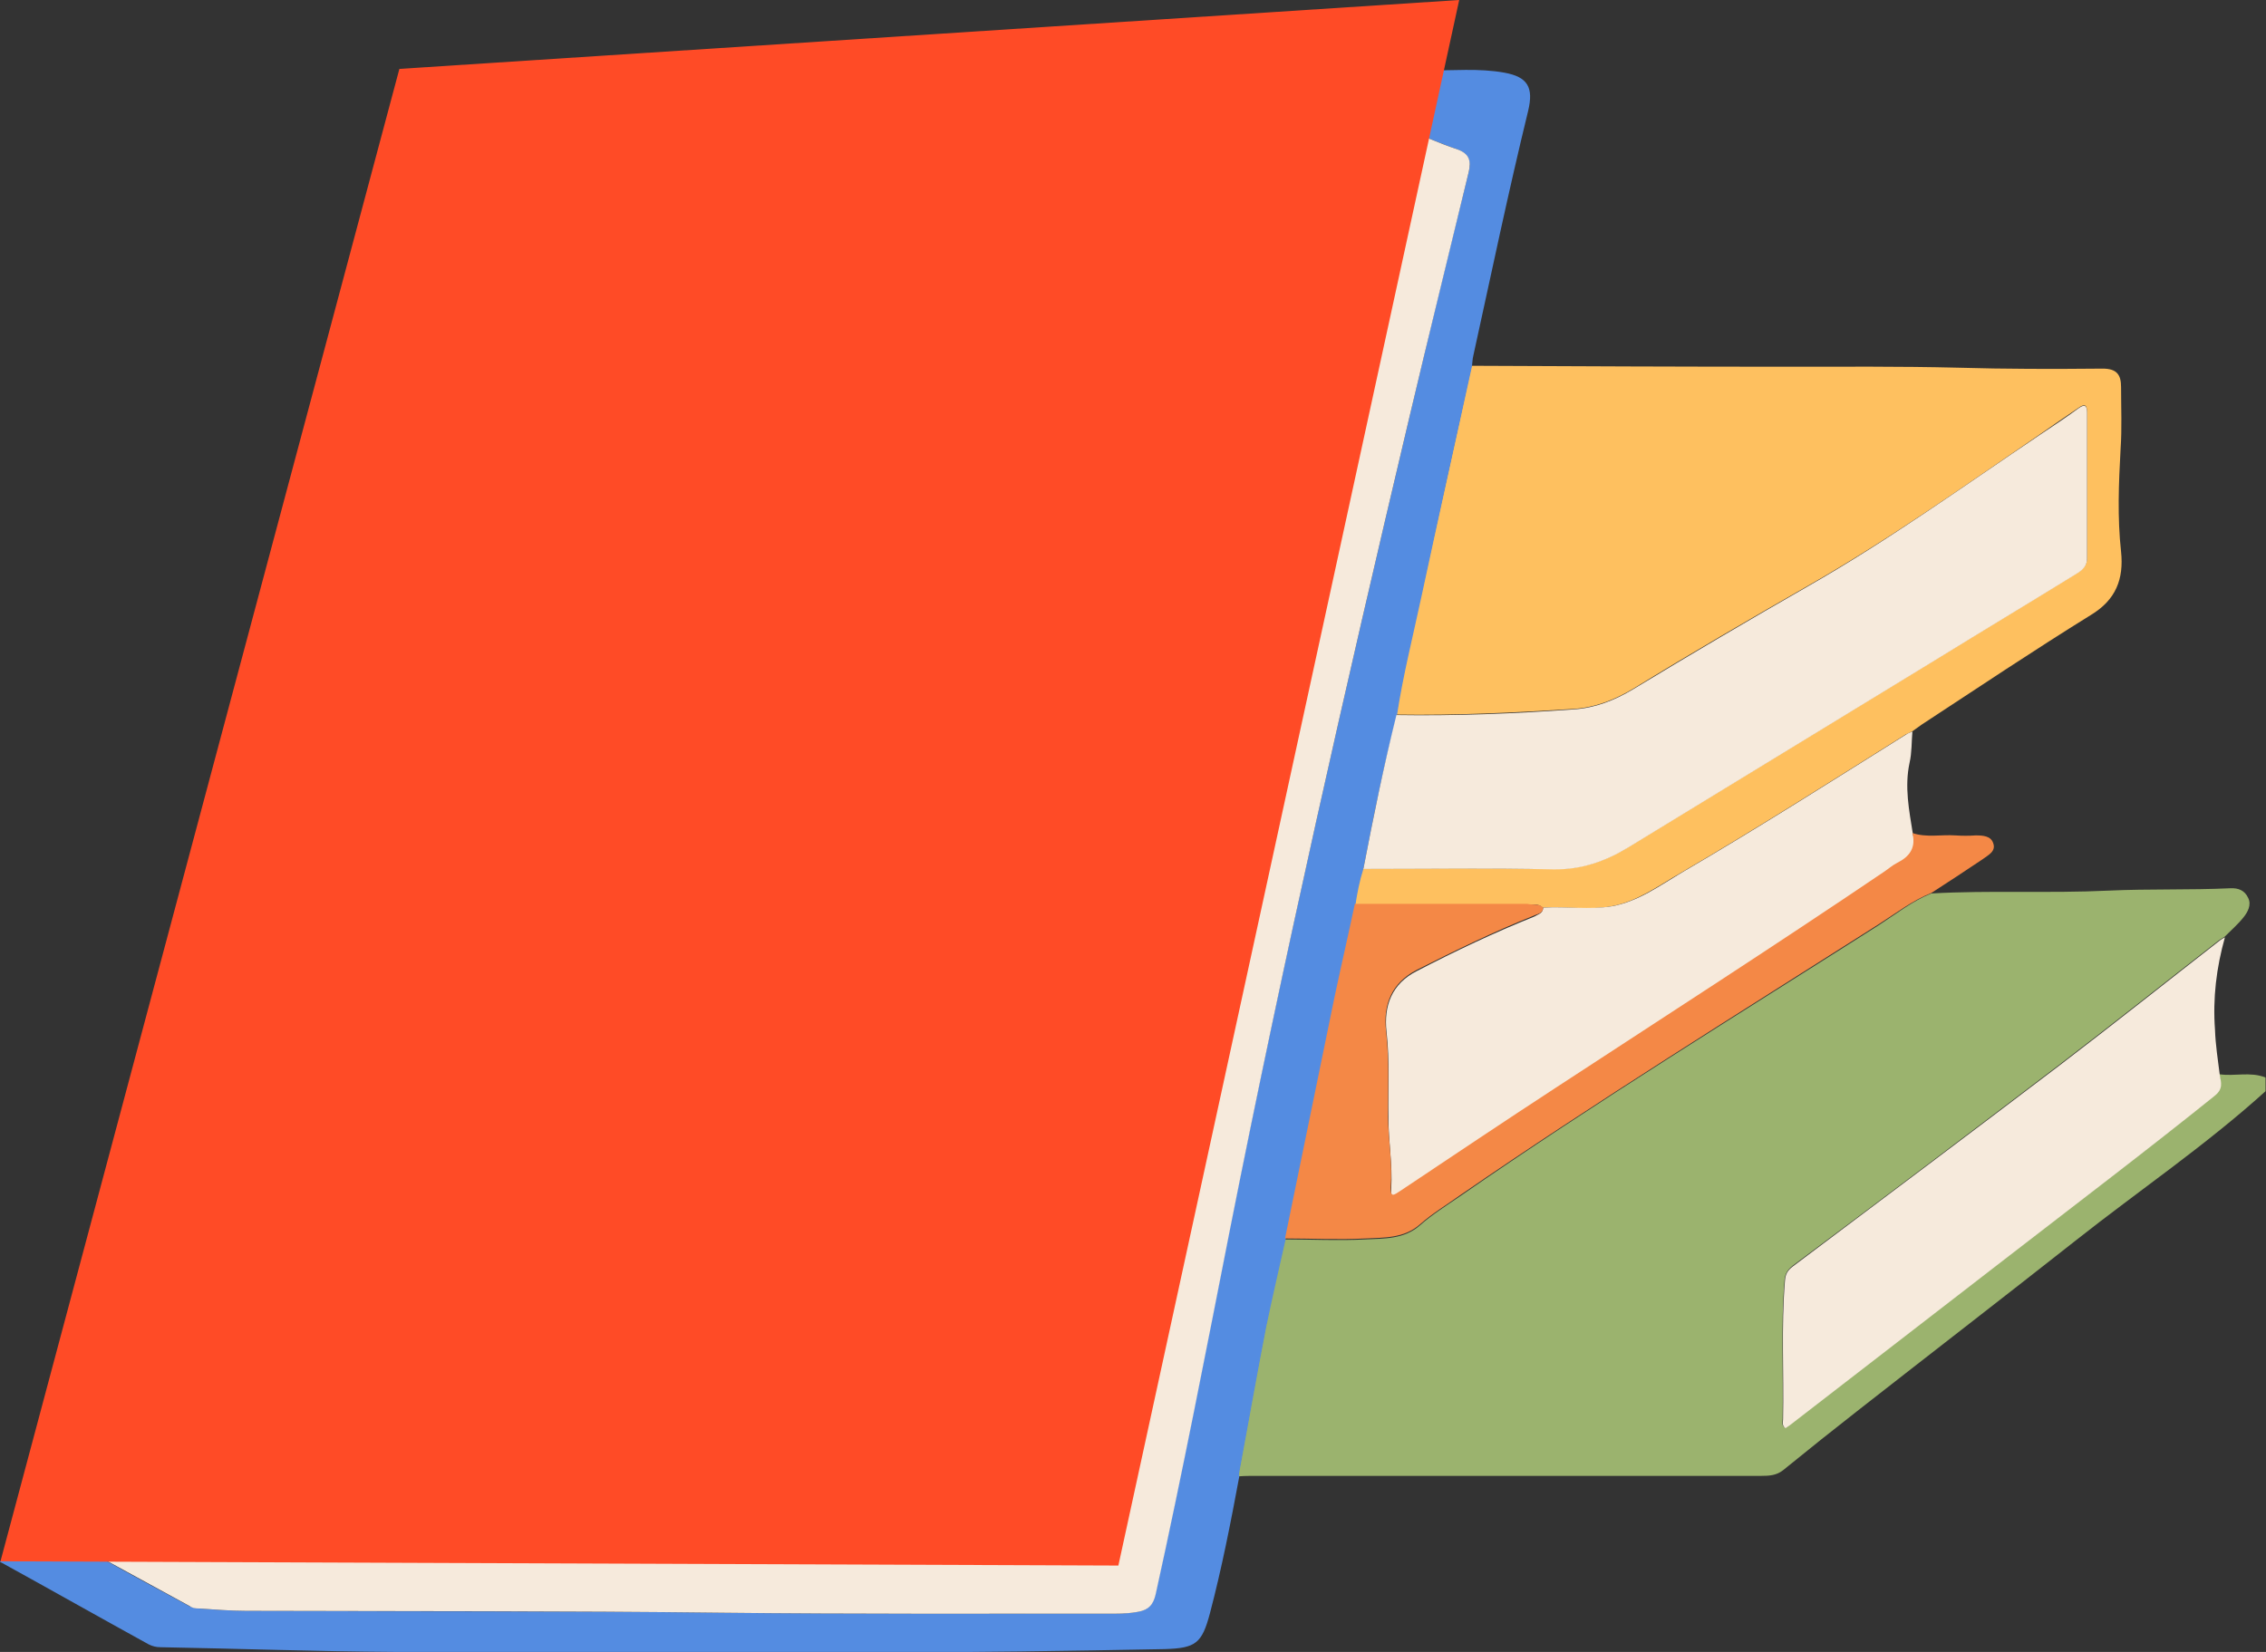 <?xml version="1.0" encoding="utf-8"?>
<!-- Generator: Adobe Illustrator 25.2.1, SVG Export Plug-In . SVG Version: 6.00 Build 0)  -->
<svg version="1.1" id="Layer_1" xmlns="http://www.w3.org/2000/svg" xmlns:xlink="http://www.w3.org/1999/xlink" x="0px" y="0px"
	 viewBox="0 0 480 350" style="enable-background:new 0 0 480 350;" xml:space="preserve">
<rect x="0" y="0" width="480" height="350" fill="#333333" stroke="none"/>
<style type="text/css">
	.st0{fill:#9BB36E;}
	.st1{fill:#FEC05F;}
	.st2{fill:#548CE1;}
	.st3{fill:#F6EADC;}
	.st4{fill:#F48846;}
	.st5{fill:#FF4B26;}
</style>
<g>
	<path class="st0" d="M409.1,189.3c12.5-0.7,25.1,0,37.5-0.6c8.6-0.4,17.2-0.1,25.8-0.5c1.8-0.1,3.1,0.5,3.8,2
		c0.8,1.5-0.1,3.1-1,4.2c-1.2,1.5-2.7,2.8-4,4.1c-0.3,0.2-0.7,0.4-1,0.6c-11.3,8.8-22.6,17.8-34,26.5
		c-18.8,14.3-37.6,28.5-56.5,42.6c-1.1,0.9-1.6,1.7-1.7,3.1c-0.8,9.8-0.2,19.6-0.4,29.3c0,0.6-0.3,1.4,0.5,1.9
		c0.3-0.2,0.6-0.3,0.9-0.6c15.4-11.9,30.8-23.8,46.2-35.7c14.6-11.3,29.4-22.4,43.8-34.1c1.9-1.5,1.4-2.9,1.1-4.5
		c3.2,0.5,6.6-0.6,9.8,0.7c0,1,0,1.9,0,2.9c-12.7,11.5-26.9,21.1-40.3,31.7c-15.1,11.9-30.4,23.7-45.6,35.6
		c-5.5,4.3-10.9,8.6-16.3,13c-1.4,1.1-2.9,1.2-4.6,1.2c-35.7,0-71.3,0-107,0c-1.2,0-2.5,0-3.7,0.1c0-0.3-0.1-0.6,0-0.9
		c1.9-10.3,3.7-20.6,5.7-30.8c1.2-6.2,2.7-12.4,4.1-18.5c5.7,0,11.3,0.3,17,0c4-0.2,8.2,0,11.6-3c2.6-2.3,5.5-4.1,8.4-6.1
		c29-20.1,59.1-38.6,88.8-57.5C401.7,193.6,405.1,190.9,409.1,189.3z"/>
	<path class="st1" d="M311.7,77.5c22.1,0.1,44.3,0.2,66.4,0.2c12.2,0,24.4-0.1,36.5,0.2c10.3,0.3,20.5,0.3,30.8,0.2
		c3,0,3.9,1.3,3.9,3.9c0,4.4,0.2,8.7-0.1,13.1c-0.4,7.3-0.7,14.5,0.1,21.8c0.6,5.8-1.1,10.2-6.4,13.4c-12.1,7.5-23.9,15.4-35.8,23.2
		c-0.7,0.5-1.4,1-2.1,1.5c-0.4,0.2-0.9,0.4-1.3,0.6c-15.8,9.9-31.5,19.9-47.6,29.3c-4.7,2.7-9.2,6.1-14.7,7.1
		c-4.8,0.9-9.8,0-14.6,0.3c-1-1-2.2-0.5-3.3-0.6c-12.2,0-24.4,0-36.5,0c0.3-2.6,0.9-5.2,1.7-7.7c13.4,0,26.9-0.1,40.3,0.1
		c5.9,0.1,11-1.6,16-4.7c21.9-13.4,43.8-26.7,65.7-40.1c9.4-5.8,18.9-11.5,28.3-17.3c1.4-0.9,3.1-1.6,3.1-3.8c0-10.3,0-20.6,0-30.8
		c0-1.5-0.4-2-1.8-1c-2.8,1.9-5.6,3.8-8.3,5.7c-16.1,11-32,22.3-49,32c-12.4,7.1-24.8,14.3-37,21.8c-4,2.4-8.1,4-12.6,4.3
		c-12.5,0.8-25.1,1.4-37.6,1.2c1.3-8.5,3.4-16.8,5.2-25.2C304.5,110.1,308.2,93.8,311.7,77.5z"/>
	<path class="st2" d="M288.8,184.1c-0.8,2.5-1.3,5.1-1.7,7.7c-1.4,6.6-2.9,13.1-4.3,19.7c-3.5,17.1-7,34.1-10.5,51.2
		c-1.4,6.2-2.8,12.3-4.1,18.5c-2,10.3-3.8,20.6-5.7,30.8c-0.1,0.3,0,0.6,0,0.9c-1.8,9.7-3.7,19.4-6.2,28.9c-1.7,6.4-3,7.4-9.6,7.6
		c-20.4,0.4-40.8,0.7-61.2,0.7c-33.9-0.1-67.9,0-101.8-0.1c-16.6-0.1-33.1-0.7-49.7-1c-0.9,0-1.7-0.2-2.5-0.6
		c-10-5.5-21.5-12-31.5-17.5c-0.3-0.2,0.8,0.7,0,0c3.8-4.2,0.7-6.9,21.8-0.6c4.6,2.6,13.7,7.5,18.3,10c0.6,0.3,1.3,0.4,1.9,0.5
		c3.3,0.2,6.7,0.5,10,0.5c33.7,0.2,67.3,0,101,0.4c27.7,0.3,55.4,0.2,83.1,0.2c1.6,0,3.2-0.1,4.9-0.4c2.2-0.4,3.2-1.5,3.7-3.7
		c5.7-25.8,10.7-51.7,15.8-77.6c11.5-57.5,24.5-114.6,38-171.6c4.1-17.4,8.3-34.8,12.6-52.1c0.6-2.5,0-4-2.5-4.9
		c-3.3-1.1-6.6-2.6-9.9-3.9c0.2-4,1.5-7.8,2.3-11.6c0.2-0.8,0.5-1.2,1.3-1.2c5.5,0.1,10.9-0.5,16.4,0.5c4.9,0.9,6.2,3.1,5,8.1
		c-4.2,17.2-7.8,34.5-11.6,51.8c-0.2,0.8-0.2,1.5-0.3,2.3c-3.6,16.3-7.2,32.5-10.7,48.8c-1.8,8.4-3.9,16.7-5.2,25.2
		C293.1,162.3,290.9,173.2,288.8,184.1z"/>
	<path class="st3" d="M298.7,27.7c3.3,1.3,6.5,2.8,9.9,3.9c2.6,0.9,3.1,2.4,2.5,4.9c-4.2,17.4-8.5,34.7-12.6,52.1
		c-13.5,57-26.5,114.1-37.9,171.6c-5.1,25.9-10.1,51.8-15.8,77.6c-0.5,2.2-1.5,3.3-3.7,3.7c-1.6,0.3-3.2,0.4-4.9,0.4
		c-27.7,0-55.4,0.1-83.1-0.2c-33.7-0.4-67.3-0.3-101-0.4c-3.3,0-6.7-0.3-10-0.5c-0.7,0-1.4-0.1-1.9-0.5c-4.6-2.5-13.7-7.5-18.3-10
		c19.2,0,42.4-0.4,61.5,0.2c24.2,0.8,48.6-1.2,72.9-0.4c23.4,0.8,45.9-2.4,69.3-2c2.9,0.1,5.3,0.2,5.9-2.7c5-23.4,10.3-42,15.4-65.4
		c5.8-26,11.5-52.1,17.3-78.1c5.7-25.9,11.5-51.9,17.2-77.8c5.4-24.2,10.7-48.5,16.1-72.7C297.8,30,297.9,28.7,298.7,27.7z"/>
	<path class="st3" d="M326.9,192.3c4.9-0.3,9.8,0.5,14.6-0.3c5.5-1,10-4.3,14.7-7.1c16.1-9.4,31.8-19.4,47.6-29.3
		c0.4-0.3,0.9-0.4,1.3-0.6c-0.2,2.2-0.1,4.4-0.6,6.6c-1.1,5.1-0.1,10.1,0.7,15.1c0.8,3.1-0.6,4.9-3.2,6.3c-1,0.5-1.9,1.3-2.8,1.9
		c-22.9,15.5-46.2,30.4-69.3,45.6c-11.1,7.3-22.2,14.7-33.3,22.1c-1.2,0.8-2.1,1.4-1.9-0.8c0.3-5-0.6-10-0.6-15
		c-0.1-6.1,0.3-12.1-0.4-18.2c-0.6-5.5,1.1-10.2,6.5-12.9c8.1-4.2,16.3-8.1,24.8-11.5C325.8,193.7,326.8,193.6,326.9,192.3z"/>
	<path class="st3" d="M470.2,227.7c0.3,1.7,0.8,3-1.1,4.5c-14.4,11.6-29.2,22.8-43.8,34.1c-15.4,11.9-30.8,23.8-46.2,35.7
		c-0.3,0.2-0.6,0.4-0.9,0.6c-0.8-0.6-0.5-1.3-0.5-1.9c0.2-9.8-0.4-19.6,0.4-29.3c0.1-1.4,0.5-2.2,1.7-3.1
		c18.9-14.2,37.7-28.3,56.5-42.6c11.4-8.7,22.7-17.7,34-26.5c0.3-0.2,0.6-0.4,1-0.6c-1.8,6.4-2.6,12.9-2.1,19.6
		C469.3,221.3,469.8,224.5,470.2,227.7z"/>
	<path class="st4" d="M326.9,192.3c-0.1,1.3-1.2,1.3-2,1.7c-8.5,3.4-16.7,7.4-24.8,11.5c-5.4,2.8-7.1,7.4-6.5,12.9
		c0.7,6.1,0.4,12.2,0.4,18.2c0.1,5,1,10,0.6,15c-0.1,2.2,0.7,1.6,1.9,0.8c11.1-7.4,22.1-14.8,33.3-22.1
		c23.1-15.1,46.4-30.1,69.3-45.6c0.9-0.6,1.8-1.4,2.8-1.9c2.6-1.3,4-3.2,3.2-6.3c3,1,6.1,0.3,9.1,0.5c1.4,0.1,2.9,0.1,4.3,0
		c1.5,0,3.2,0.1,3.7,1.6c0.7,1.8-1.1,2.6-2.3,3.5c-3.6,2.4-7.2,4.8-10.8,7.1c-4,1.6-7.5,4.3-11.1,6.6
		c-29.7,18.9-59.8,37.5-88.8,57.5c-2.8,2-5.8,3.8-8.4,6.1c-3.4,3-7.6,2.8-11.6,3c-5.6,0.3-11.3,0-17,0c3.5-17.1,7-34.1,10.5-51.2
		c1.4-6.6,2.9-13.1,4.3-19.7c12.2,0,24.4,0,36.5,0C324.7,191.8,326,191.4,326.9,192.3z"/>
	<path class="st3" d="M288.8,184.1c2.1-10.9,4.3-21.8,7-32.6c12.6,0.2,25.1-0.3,37.6-1.2c4.5-0.3,8.6-1.9,12.6-4.3
		c12.2-7.4,24.6-14.7,37-21.8c17-9.7,32.8-21.1,49-32c2.8-1.9,5.6-3.7,8.3-5.7c1.4-1,1.8-0.5,1.8,1c0,10.3,0,20.6,0,30.8
		c0,2.2-1.7,2.9-3.1,3.8c-9.4,5.8-18.9,11.5-28.3,17.3c-21.9,13.4-43.8,26.7-65.7,40.1c-4.9,3-10,4.8-16,4.7
		C315.7,183.9,302.2,184.1,288.8,184.1z"/>
	<polygon class="st5" points="0.1,330.8 236.9,331.7 309.1,0 84.6,14.6 	"/>
</g>
</svg>
